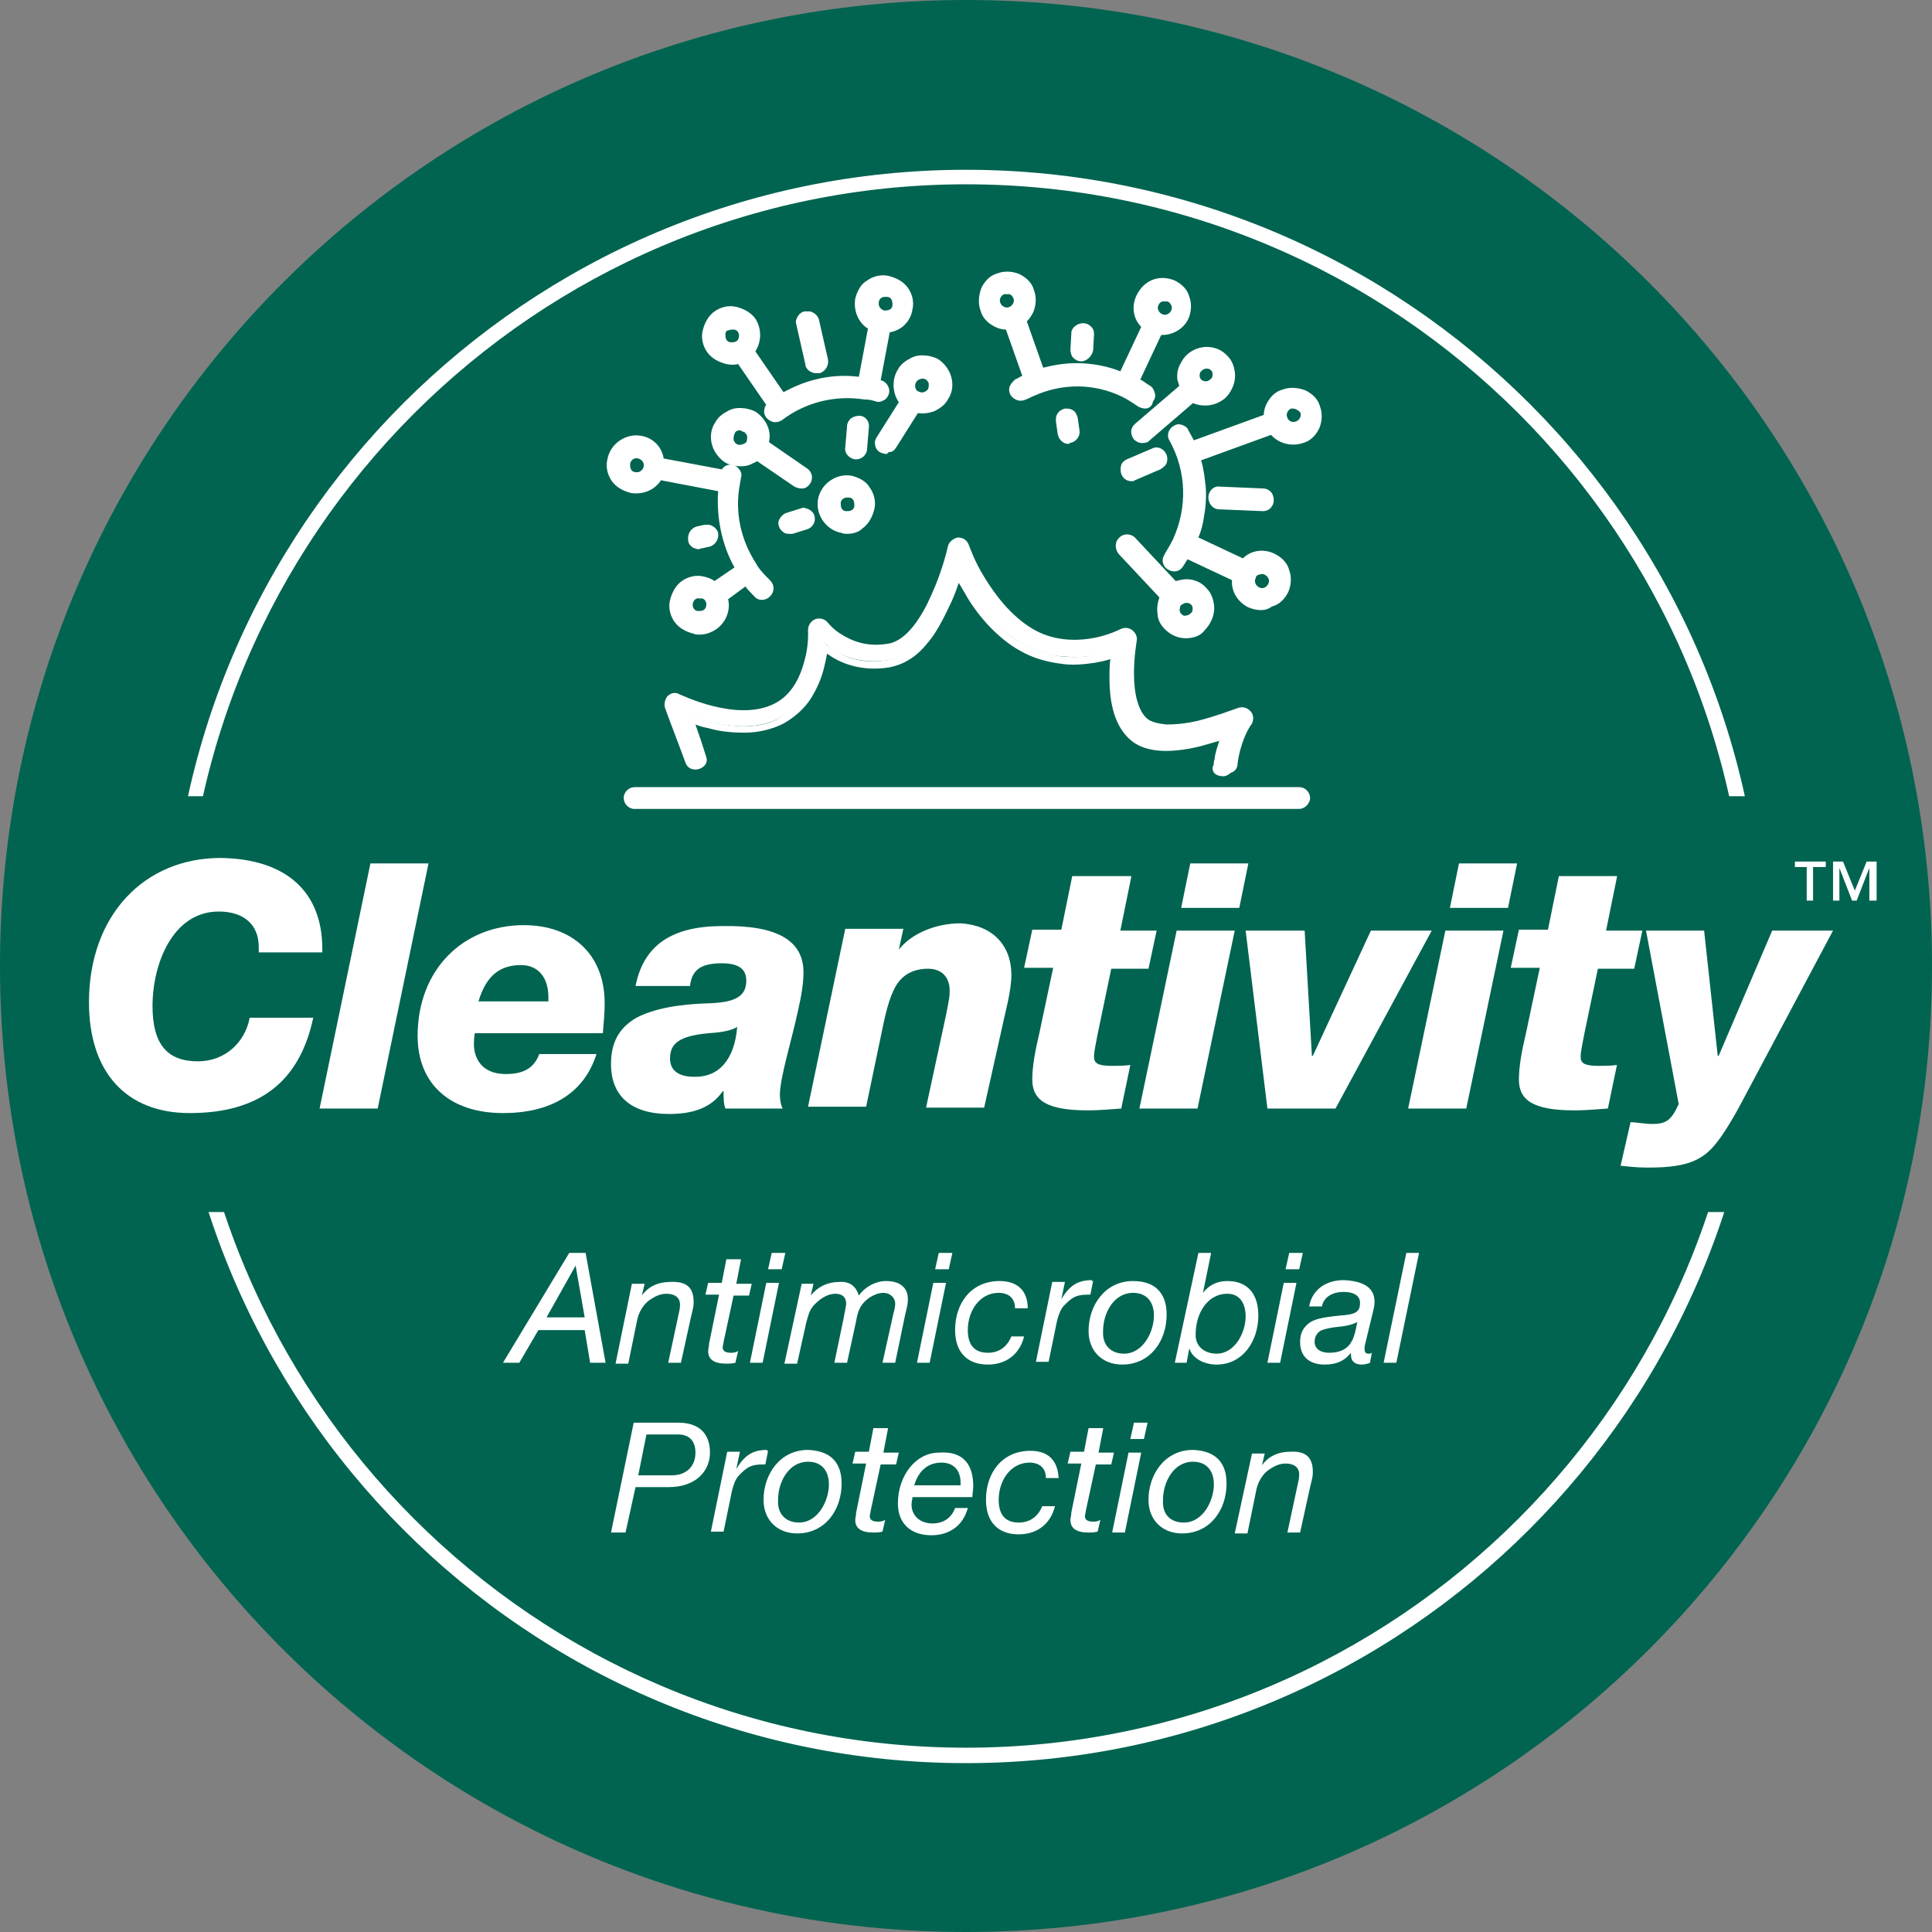 <?xml version="1.0" encoding="utf-8"?>
<!-- Generator: Adobe Illustrator 26.5.0, SVG Export Plug-In . SVG Version: 6.00 Build 0)  -->
<svg version="1.1" id="Layer_1" xmlns="http://www.w3.org/2000/svg" xmlns:xlink="http://www.w3.org/1999/xlink" x="0px" y="0px"
	 viewBox="0 0 212.8 212.8" style="enable-background:new 0 0 212.8 212.8;" xml:space="preserve">
<rect x="0" y="0" width="212.8" height="212.8" fill="#808080" stroke="none"/>
<style type="text/css">
	.st0{fill:#006450;}
	.st1{fill:#FFFFFF;}
</style>
<g>
	<path class="st0" d="M106.4,212.8c58.8,0,106.4-47.6,106.4-106.4C212.8,47.6,165.2,0,106.4,0S0,47.6,0,106.4
		C0,165.2,47.6,212.8,106.4,212.8"/>
	<path class="st1" d="M106.4,194.2c-48.4,0-87.7-39.4-87.7-87.8c0-48.4,39.4-87.7,87.7-87.7c48.4,0,87.8,39.4,87.8,87.7
		C194.2,154.8,154.8,194.2,106.4,194.2z M106.4,20.3C59,20.3,20.3,59,20.3,106.4s38.6,86.1,86.1,86.1s86.1-38.6,86.1-86.1
		S153.9,20.3,106.4,20.3z"/>
</g>
<rect x="7.1" y="87.7" class="st0" width="198.4" height="45.8"/>
<g>
	<path class="st1" d="M109.8,35.6c0.4,0.2,0.9,0.3,1.3,0.3l2.1,5.9c-0.1,0-0.1,0.1-0.2,0.1c-0.3,0.1-0.7,0.3-1,0.5
		c-0.1,0.1-0.3,0.2-0.3,0.3c-0.1,0.2-0.1,0.4,0,0.7c0.2,0.4,0.6,0.5,1,0.3c0.3-0.2,0.6-0.3,0.9-0.4c3.2-1.4,6.9-1.4,10.1,0.1
		c0.7,0.3,1.3,0.7,1.9,1.1c0.3,0.2,0.8,0.2,1-0.2c0.2-0.3,0.2-0.8-0.2-1c-0.5-0.3-1-0.6-1.5-0.9l2.7-5.6c1.2,0.2,2.4-0.4,2.9-1.5
		c0.6-1.3,0.1-3-1.3-3.6c-1.3-0.6-3-0.1-3.6,1.3c-0.5,1.1-0.2,2.4,0.7,3.2l-2.7,5.6c-1.6-0.7-3.3-1-5.1-1c-1.4,0-2.7,0.2-4,0.6
		l-2.1-5.9c0.4-0.3,0.7-0.6,0.9-1c0.3-0.7,0.3-1.4,0.1-2.1c-0.2-0.7-0.7-1.2-1.4-1.5c-0.7-0.3-1.4-0.3-2.1-0.1
		c-0.7,0.2-1.2,0.7-1.5,1.4c-0.3,0.7-0.3,1.4-0.1,2.1C108.6,34.7,109.1,35.3,109.8,35.6 M127,33.4c0.3-0.6,1-0.9,1.7-0.6
		c0.6,0.3,0.9,1,0.6,1.7c-0.3,0.6-1,0.9-1.7,0.6C127,34.8,126.7,34.1,127,33.4 M109.8,32.6c0.1-0.3,0.4-0.5,0.7-0.6
		c0.3-0.1,0.7-0.1,1,0c0.3,0.1,0.5,0.4,0.6,0.7c0.1,0.3,0.1,0.7,0,1c-0.1,0.3-0.4,0.5-0.7,0.6c-0.3,0.1-0.7,0.1-1,0
		c-0.3-0.1-0.5-0.4-0.6-0.7C109.6,33.2,109.7,32.9,109.8,32.6"/>
	<path class="st1" d="M126.1,45c-0.2,0-0.5-0.1-0.7-0.2c-0.6-0.4-1.2-0.8-1.8-1.1c-3.1-1.5-6.6-1.5-9.7-0.1
		c-0.3,0.1-0.6,0.3-0.9,0.4c-0.6,0.3-1.3,0.1-1.7-0.5c-0.2-0.4-0.2-0.8,0-1.1c0.1-0.2,0.3-0.4,0.5-0.6c0.3-0.1,0.5-0.3,0.8-0.4
		l-1.8-5.1c-0.4,0-0.8-0.1-1.2-0.3h0c-0.8-0.4-1.4-1-1.6-1.8c-0.3-0.8-0.2-1.7,0.1-2.5c0.4-0.8,1-1.4,1.8-1.6
		c0.8-0.3,1.7-0.2,2.4,0.1c0.8,0.4,1.4,1,1.6,1.8c0.3,0.8,0.2,1.7-0.1,2.4c-0.2,0.4-0.4,0.7-0.7,1l1.8,5.1c1.2-0.3,2.4-0.5,3.6-0.5
		c0,0,0.1,0,0.1,0c1.6,0,3.3,0.3,4.8,0.9l2.3-4.9c-0.9-0.9-1.1-2.3-0.5-3.5c0.4-0.8,1-1.4,1.8-1.7c0.8-0.3,1.7-0.2,2.4,0.1
		c0.8,0.4,1.4,1,1.6,1.8c0.3,0.8,0.2,1.7-0.1,2.4c-0.5,1.1-1.7,1.8-2.9,1.8c0,0-0.1,0-0.1,0l-2.3,4.9c0.4,0.2,0.7,0.5,1.1,0.7
		c0.3,0.2,0.4,0.5,0.5,0.8c0.1,0.3,0,0.7-0.2,0.9C126.9,44.8,126.5,45,126.1,45z M118.5,41.6c1.9,0,3.7,0.4,5.4,1.2
		c0.7,0.3,1.4,0.7,2,1.2c0.1,0.1,0.3,0,0.3-0.1c0.1-0.1,0.1-0.3-0.1-0.3c-0.4-0.3-0.9-0.6-1.4-0.9l-0.4-0.2l3-6.4l0.4,0.1
		c1,0.2,1.9-0.3,2.4-1.2c0.2-0.5,0.3-1.1,0.1-1.7c-0.2-0.6-0.6-1-1.1-1.3c-0.5-0.3-1.1-0.3-1.7-0.1c-0.6,0.2-1,0.6-1.3,1.1
		c-0.4,0.9-0.2,2,0.6,2.6l0.3,0.2l-3,6.4l-0.4-0.2c-1.6-0.6-3.2-1-4.9-1c-1.3-0.1-2.6,0.2-3.9,0.6l-0.5,0.1l-2.4-6.7l0.3-0.2
		c0.3-0.2,0.5-0.5,0.7-0.9c0.2-0.5,0.3-1.1,0.1-1.7c-0.2-0.6-0.6-1-1.1-1.3c-0.5-0.2-1.1-0.3-1.7-0.1c-0.6,0.2-1,0.6-1.3,1.1
		c-0.3,0.5-0.3,1.1-0.1,1.7c0.2,0.6,0.6,1,1.1,1.3l0,0c0.3,0.2,0.7,0.2,1.1,0.2l0.4,0l2.4,6.7l-0.6,0.3c-0.3,0.1-0.6,0.3-1,0.5
		c0,0-0.1,0.1-0.1,0.1c0,0.1,0,0.2,0,0.2c0.1,0.1,0.2,0.1,0.3,0.1c0.3-0.2,0.6-0.3,0.9-0.5C115.1,42,116.8,41.6,118.5,41.6z
		 M128.2,35.7c-0.3,0-0.5-0.1-0.7-0.2c-0.4-0.2-0.7-0.5-0.9-1c-0.2-0.4-0.1-0.9,0.1-1.3c0.2-0.4,0.6-0.7,1-0.9
		c0.4-0.2,0.9-0.1,1.3,0.1c0.9,0.4,1.2,1.4,0.8,2.3c-0.2,0.4-0.5,0.7-1,0.9C128.6,35.7,128.4,35.7,128.2,35.7z M128.2,33.2
		c-0.1,0-0.2,0-0.2,0c-0.2,0.1-0.3,0.2-0.4,0.4v0c-0.1,0.2-0.1,0.4,0,0.6c0.1,0.2,0.2,0.3,0.4,0.4c0.2,0.1,0.4,0.1,0.6,0
		c0.2-0.1,0.3-0.2,0.4-0.4c0.1-0.2,0.1-0.4,0-0.6c-0.1-0.2-0.2-0.3-0.4-0.4C128.4,33.2,128.3,33.2,128.2,33.2z M110.9,34.9
		c-0.3,0-0.5-0.1-0.7-0.2c-0.4-0.2-0.7-0.5-0.9-1c-0.2-0.5-0.1-0.9,0.1-1.3c0.2-0.4,0.5-0.7,1-0.9c0.4-0.2,0.9-0.1,1.3,0.1
		c0.4,0.2,0.7,0.5,0.9,1c0.2,0.4,0.1,0.9-0.1,1.3c-0.2,0.4-0.5,0.7-1,0.9C111.3,34.8,111.1,34.9,110.9,34.9z M110.9,32.4
		c-0.1,0-0.2,0-0.3,0c-0.2,0.1-0.3,0.2-0.4,0.4c-0.1,0.2-0.1,0.4,0,0.6c0.1,0.2,0.2,0.3,0.4,0.4c0.2,0.1,0.4,0.1,0.6,0
		c0.2-0.1,0.3-0.2,0.4-0.4c0.1-0.2,0.1-0.4,0-0.6c-0.1-0.2-0.2-0.3-0.4-0.4C111.1,32.4,111,32.4,110.9,32.4z"/>
	<path class="st1" d="M119.1,39.3c0.4,0,0.7-0.3,0.8-0.7l0.1-1.7c0-0.4-0.3-0.7-0.7-0.8c-0.3,0-0.6,0.2-0.7,0.4
		c0,0.1-0.1,0.2-0.1,0.3l-0.1,1.7C118.3,38.9,118.7,39.2,119.1,39.3"/>
	<path class="st1" d="M119.1,39.8C119.1,39.8,119.1,39.8,119.1,39.8c-0.4,0-0.7-0.2-0.9-0.4s-0.3-0.6-0.3-0.9l0.1-1.7
		c0-0.2,0-0.3,0.1-0.5c0.2-0.4,0.7-0.7,1.2-0.7c0.3,0,0.6,0.1,0.9,0.4s0.3,0.6,0.3,0.9l-0.1,1.7C120.3,39.2,119.7,39.8,119.1,39.8z
		 M119.1,36.6c-0.1,0-0.2,0.1-0.2,0.1l-0.1,1.8c0,0.1,0.1,0.2,0.2,0.2l0,0c0,0,0,0,0,0c0.1,0,0.2-0.1,0.2-0.2l0.1-1.7
		C119.4,36.8,119.3,36.6,119.1,36.6C119.1,36.6,119.1,36.6,119.1,36.6z"/>
	<path class="st1" d="M134.4,54.2c-0.3,0-0.6,0.2-0.7,0.4c0,0.1-0.1,0.2-0.1,0.3c0,0.4,0.3,0.7,0.7,0.8l4.8,0.2
		c0.4,0,0.7-0.3,0.8-0.7c0-0.4-0.3-0.7-0.7-0.8L134.4,54.2z"/>
	<path class="st1" d="M139.1,56.3C139.1,56.3,139.1,56.3,139.1,56.3l-4.8-0.2c-0.7,0-1.2-0.6-1.2-1.3c0-0.2,0-0.3,0.1-0.5
		c0.2-0.5,0.7-0.8,1.2-0.7l4.7,0.2c0.3,0,0.6,0.1,0.9,0.4c0.2,0.2,0.3,0.6,0.3,0.9c0,0.3-0.1,0.6-0.4,0.9
		C139.7,56.2,139.4,56.3,139.1,56.3z M134.3,54.7c-0.1,0-0.2,0.1-0.2,0.1c0,0.2,0.1,0.3,0.2,0.3l4.8,0.2c0.1,0,0.1,0,0.2-0.1
		c0,0,0.1-0.1,0.1-0.2c0-0.1-0.1-0.2-0.2-0.2L134.3,54.7C134.4,54.7,134.3,54.7,134.3,54.7z"/>
	<path class="st1" d="M131.2,49c-0.2-0.5-0.5-1-0.7-1.5c-0.2-0.4-0.6-0.5-1-0.3c-0.1,0.1-0.2,0.2-0.3,0.3c-0.1,0.2-0.1,0.5,0,0.7
		c2,3.5,2.2,7.7,0.4,11.3c-0.3,0.6-0.6,1.1-0.9,1.6c0,0,0,0.1-0.1,0.1c-0.2,0.3-0.1,0.7,0.3,0.9c0.3,0.2,0.8,0.1,1-0.2
		c0.3-0.4,0.5-0.8,0.7-1.2l5.6,2.7c-0.2,1.2,0.4,2.4,1.5,2.9c1.4,0.6,3,0.1,3.6-1.3c0.6-1.3,0.1-3-1.3-3.6c-1.1-0.5-2.4-0.2-3.2,0.7
		l-5.6-2.7c0.3-0.8,0.6-1.7,0.8-2.6c0.2-1.1,0.3-2.2,0.2-3.3c-0.1-1.1-0.2-2.2-0.6-3.3l8.5-3.1c0.7,1,2,1.4,3.1,1
		c0.7-0.2,1.2-0.7,1.5-1.4c0.3-0.7,0.3-1.4,0.1-2.1c-0.5-1.4-2.1-2.1-3.5-1.6c-0.7,0.2-1.2,0.7-1.5,1.4c-0.2,0.4-0.3,0.9-0.3,1.3
		L131.2,49z M137.8,63.4c0.3-0.6,1-0.9,1.7-0.6c0.6,0.3,0.9,1,0.6,1.7c-0.3,0.6-1,0.9-1.7,0.6C137.8,64.8,137.5,64.1,137.8,63.4
		 M141.3,45.3c0.1-0.3,0.4-0.5,0.7-0.6c0.6-0.2,1.4,0.1,1.6,0.8c0.1,0.3,0.1,0.7,0,1c-0.1,0.3-0.4,0.5-0.7,0.6
		c-0.6,0.2-1.4-0.1-1.6-0.8C141.1,45.9,141.1,45.6,141.3,45.3"/>
	<path class="st1" d="M138.9,67.2c-0.5,0-0.9-0.1-1.4-0.3c-1.2-0.6-1.9-1.8-1.8-3l-4.9-2.3c-0.2,0.3-0.3,0.5-0.5,0.8
		c-0.4,0.6-1.1,0.7-1.7,0.3c-0.5-0.3-0.7-1-0.4-1.5l0.1-0.2c0.3-0.5,0.6-1,0.9-1.6c1.6-3.5,1.5-7.5-0.4-10.9c-0.2-0.3-0.2-0.8,0-1.1
		c0.1-0.2,0.3-0.4,0.5-0.5c0.3-0.2,0.6-0.2,0.9-0.1c0.3,0.1,0.6,0.3,0.7,0.6c0.2,0.4,0.4,0.7,0.6,1.1l7.7-2.8c0-0.4,0.1-0.8,0.3-1.2
		c0.4-0.8,1-1.4,1.8-1.6c0.8-0.3,1.7-0.2,2.5,0.1c0.8,0.4,1.4,1,1.6,1.8c0.3,0.8,0.2,1.7-0.1,2.4c-0.4,0.8-1,1.4-1.8,1.6
		c-1.2,0.4-2.6,0.1-3.5-0.9l-7.7,2.8c0.3,1,0.4,2,0.5,2.9c0.1,1.1,0,2.3-0.2,3.4c-0.1,0.7-0.3,1.5-0.6,2.2l4.9,2.3
		c0.9-0.9,2.3-1.1,3.5-0.5c0.8,0.4,1.4,1,1.6,1.8c0.3,0.8,0.2,1.7-0.1,2.4c-0.4,0.8-1,1.4-1.8,1.6C139.7,67.1,139.3,67.2,138.9,67.2
		z M130.4,60.2l6.4,3l-0.1,0.4c-0.2,1,0.3,1.9,1.2,2.4c0.5,0.3,1.1,0.3,1.7,0.1c0.6-0.2,1-0.6,1.2-1.1c0.3-0.5,0.3-1.1,0.1-1.7
		c-0.2-0.6-0.6-1-1.1-1.3c-0.9-0.4-2-0.2-2.6,0.6l-0.2,0.3l-6.4-3l0.2-0.4c0.3-0.8,0.6-1.6,0.7-2.5c0.2-1,0.3-2.1,0.2-3.2
		c0-1.1-0.2-2.1-0.5-3.2l-0.1-0.5l9.3-3.3l0.2,0.3c0.6,0.8,1.6,1.1,2.5,0.8c0.6-0.2,1-0.6,1.3-1.1c0.2-0.5,0.3-1.1,0.1-1.7
		c-0.2-0.6-0.6-1-1.1-1.3c-0.5-0.2-1.1-0.3-1.7-0.1c-0.6,0.2-1,0.6-1.2,1.1c-0.2,0.4-0.2,0.7-0.2,1.1l0,0.4l-9.3,3.3l-0.2-0.4
		c-0.2-0.5-0.5-1-0.7-1.4c0-0.1-0.1-0.1-0.1-0.1c-0.1,0-0.1,0-0.2,0c0,0-0.1,0.1-0.1,0.1c0,0.1,0,0.1,0,0.2c2.1,3.6,2.2,8,0.5,11.8
		c-0.3,0.6-0.6,1.2-1,1.7c-0.1,0.1,0,0.3,0.1,0.3c0.1,0.1,0.3,0,0.3-0.1c0.2-0.4,0.5-0.7,0.7-1.1L130.4,60.2z M138.9,65.7
		c-0.2,0-0.5-0.1-0.7-0.2c-0.4-0.2-0.7-0.5-0.9-1c-0.2-0.4-0.1-0.9,0.1-1.3v0c0.2-0.4,0.6-0.7,1-0.9c0.4-0.2,0.9-0.1,1.3,0.1
		c0.9,0.4,1.2,1.4,0.8,2.3C140.2,65.3,139.6,65.7,138.9,65.7z M138.3,63.7c-0.1,0.2-0.1,0.4,0,0.6c0.1,0.2,0.2,0.3,0.4,0.4
		c0.4,0.2,0.8,0,1-0.4c0.1-0.2,0.1-0.4,0-0.6c-0.1-0.2-0.2-0.3-0.4-0.4c-0.2-0.1-0.4-0.1-0.6,0C138.5,63.3,138.3,63.5,138.3,63.7
		L138.3,63.7z M142.4,47.5c-0.7,0-1.4-0.4-1.6-1.1c-0.2-0.5-0.1-0.9,0.1-1.3c0.2-0.4,0.5-0.7,1-0.9c0.9-0.3,1.9,0.2,2.2,1
		c0.2,0.4,0.1,0.9-0.1,1.3c-0.2,0.4-0.5,0.7-1,0.9C142.8,47.5,142.6,47.5,142.4,47.5z M142.4,45c-0.1,0-0.2,0-0.2,0
		c-0.2,0.1-0.3,0.2-0.4,0.4c-0.1,0.2-0.1,0.4,0,0.6c0.1,0.4,0.6,0.6,1,0.4c0.2-0.1,0.3-0.2,0.4-0.4c0.1-0.2,0.1-0.4,0-0.6
		C143,45.2,142.7,45,142.4,45z"/>
	<path class="st1" d="M130.3,41.7c0,0.3,0.1,0.6,0.3,0.8l-5.2,4.5c-0.1,0.1-0.1,0.2-0.2,0.2c-0.1,0.3-0.1,0.6,0.1,0.8
		c0.3,0.3,0.7,0.3,1,0.1l5.3-4.5c1,0.6,2.4,0.5,3.3-0.3c0.2-0.2,0.4-0.5,0.6-0.8c0.2-0.5,0.3-1,0.2-1.6c-0.1-0.5-0.3-1.1-0.7-1.5
		c-1-1.1-2.7-1.1-3.8-0.1c-0.2,0.2-0.4,0.5-0.6,0.8C130.3,40.7,130.2,41.2,130.3,41.7 M131.8,40.8c0.1-0.1,0.2-0.3,0.3-0.4
		c0.5-0.5,1.3-0.5,1.8,0c0.3,0.4,0.4,0.9,0.2,1.4c-0.1,0.1-0.2,0.3-0.3,0.4c-0.5,0.5-1.3,0.5-1.8,0
		C131.7,41.8,131.6,41.3,131.8,40.8"/>
	<path class="st1" d="M125.8,48.8C125.7,48.8,125.7,48.8,125.8,48.8c-0.4,0-0.7-0.2-0.9-0.4c-0.3-0.4-0.4-0.9-0.2-1.3
		c0.1-0.2,0.2-0.3,0.3-0.4l4.9-4.2c-0.1-0.2-0.1-0.4-0.2-0.6c-0.1-0.6,0-1.3,0.3-1.8c0.2-0.4,0.4-0.7,0.7-1c1.3-1.2,3.3-1.2,4.5,0.1
		c0.5,0.5,0.7,1.1,0.8,1.7c0.1,0.6,0,1.3-0.3,1.9c-0.2,0.4-0.4,0.7-0.7,1c-1,0.9-2.4,1.1-3.6,0.6l-5,4.3
		C126.4,48.7,126.1,48.8,125.8,48.8z M132.9,39.1c-0.5,0-1.1,0.2-1.5,0.6c-0.2,0.2-0.4,0.4-0.5,0.7c-0.2,0.4-0.3,0.8-0.2,1.3v0
		c0,0.2,0.1,0.5,0.2,0.7l0.2,0.3l-5.5,4.7c-0.1,0.2-0.1,0.3,0,0.3c0.1,0.1,0.2,0.1,0.3,0l5.5-4.8l0.3,0.2c0.9,0.5,2,0.4,2.7-0.3
		c0.2-0.2,0.4-0.4,0.5-0.7c0.2-0.4,0.3-0.8,0.2-1.3c-0.1-0.5-0.3-0.9-0.6-1.2C134.1,39.4,133.5,39.1,132.9,39.1z M132.9,43.1
		C132.9,43.1,132.9,43.1,132.9,43.1c-0.5,0-0.9-0.2-1.3-0.5c-0.5-0.5-0.6-1.3-0.3-1.9c0.1-0.2,0.2-0.4,0.4-0.5
		c0.3-0.3,0.8-0.5,1.2-0.5c0.5,0,0.9,0.2,1.2,0.5c0.5,0.5,0.6,1.3,0.3,1.9c-0.1,0.2-0.2,0.4-0.4,0.5
		C133.8,42.9,133.4,43.1,132.9,43.1z M132.9,40.6c-0.2,0-0.4,0.1-0.5,0.2c-0.1,0.1-0.1,0.1-0.2,0.2l0,0c-0.1,0.3-0.1,0.6,0.1,0.8
		c0.1,0.1,0.3,0.2,0.5,0.2c0,0,0,0,0,0c0.2,0,0.4-0.1,0.5-0.2c0.1-0.1,0.1-0.1,0.2-0.2c0.1-0.3,0.1-0.6-0.1-0.8
		C133.3,40.7,133.2,40.6,132.9,40.6C132.9,40.6,132.9,40.6,132.9,40.6z"/>
	<path class="st1" d="M128,67.5c0.1,0.6,0.3,1.1,0.7,1.5c1,1.1,2.7,1.1,3.8,0.1c0.2-0.2,0.4-0.5,0.6-0.8c0.2-0.5,0.3-1,0.2-1.6
		c-0.1-0.5-0.3-1-0.7-1.5c-0.5-0.5-1.2-0.8-1.9-0.8c-0.5,0-0.9,0.1-1.3,0.3l-4.8-5c-0.3-0.3-0.7-0.3-1,0c-0.1,0.1-0.1,0.1-0.2,0.2
		c-0.1,0.3-0.1,0.6,0.1,0.8l4.8,5c0,0.1-0.1,0.1-0.1,0.2C128,66.4,127.9,66.9,128,67.5 M129.5,66.5c0.1-0.1,0.2-0.3,0.3-0.4
		c0.2-0.2,0.6-0.3,0.9-0.3c0.3,0,0.6,0.1,0.9,0.4c0.4,0.4,0.4,0.9,0.2,1.4c-0.1,0.1-0.2,0.3-0.3,0.4c-0.5,0.5-1.3,0.5-1.8,0
		C129.4,67.6,129.3,67,129.5,66.5"/>
	<path class="st1" d="M130.6,70.3C130.6,70.3,130.6,70.3,130.6,70.3c-0.9,0-1.7-0.4-2.3-1c-0.5-0.5-0.8-1.1-0.8-1.7
		c-0.1-0.6,0-1.2,0.2-1.8l-4.5-4.8c-0.3-0.4-0.4-0.9-0.2-1.4c0.1-0.2,0.2-0.3,0.3-0.4c0.5-0.5,1.3-0.4,1.7,0l4.5,4.8
		c0.4-0.1,0.8-0.2,1.2-0.2c0.9,0,1.7,0.4,2.2,1c0.5,0.5,0.7,1.1,0.8,1.7c0.1,0.6,0,1.3-0.3,1.9c-0.2,0.4-0.4,0.7-0.7,1
		C132.3,70,131.5,70.3,130.6,70.3z M124.1,59.9c-0.1,0-0.1,0-0.2,0.1c-0.1,0.1-0.1,0.3,0,0.3l5,5.3l-0.2,0.3c0,0.1-0.1,0.1-0.1,0.2
		c-0.2,0.4-0.3,0.8-0.2,1.3v0c0.1,0.4,0.3,0.9,0.6,1.2c0.4,0.4,1,0.7,1.5,0.7c0.6,0,1.1-0.2,1.6-0.6c0.2-0.2,0.4-0.4,0.5-0.7
		c0.2-0.4,0.2-0.8,0.2-1.3c-0.1-0.5-0.3-0.9-0.6-1.2c-0.4-0.4-1-0.7-1.5-0.7c-0.5,0-0.8,0.1-1.1,0.3l-0.3,0.2l-5-5.3
		C124.2,59.9,124.1,59.9,124.1,59.9z M130.6,68.8C130.6,68.8,130.6,68.8,130.6,68.8c-0.5,0-0.9-0.2-1.3-0.5
		c-0.5-0.5-0.6-1.3-0.3-1.9l0,0c0.1-0.2,0.2-0.4,0.4-0.5c0.3-0.3,0.8-0.5,1.2-0.5c0.5,0,0.9,0.2,1.2,0.5c0.5,0.5,0.6,1.3,0.3,1.9
		c-0.1,0.2-0.2,0.4-0.4,0.5C131.5,68.6,131.1,68.8,130.6,68.8z M130,66.8c-0.1,0.3-0.1,0.6,0.1,0.8c0.1,0.1,0.3,0.3,0.5,0.2
		c0.2,0,0.4-0.1,0.5-0.2c0.1-0.1,0.1-0.1,0.2-0.2c0.1-0.3,0.1-0.6-0.1-0.8c-0.1-0.1-0.3-0.2-0.5-0.2c-0.2,0-0.4,0.1-0.5,0.2
		C130.1,66.6,130,66.7,130,66.8L130,66.8z"/>
	<path class="st1" d="M117.4,45.5c-0.3,0-0.5,0.2-0.6,0.4c-0.1,0.1-0.1,0.3-0.1,0.4l0.2,1.4c0.1,0.4,0.4,0.7,0.8,0.6
		c0.4-0.1,0.7-0.4,0.6-0.8l-0.2-1.4C118.1,45.8,117.8,45.5,117.4,45.5"/>
	<path class="st1" d="M117.7,48.9c-0.6,0-1.1-0.5-1.2-1.1l-0.2-1.4c0-0.2,0-0.5,0.1-0.7c0.2-0.4,0.5-0.6,0.9-0.7
		c0.3,0,0.6,0,0.9,0.2c0.3,0.2,0.4,0.5,0.5,0.8l0.2,1.4c0.1,0.7-0.4,1.3-1.1,1.4C117.8,48.9,117.7,48.9,117.7,48.9z M117.5,46
		C117.5,46,117.4,46,117.5,46L117.5,46c-0.1,0-0.2,0.1-0.2,0.1c0,0,0,0.1,0,0.1l0.2,1.4c0,0.1,0.1,0.2,0.3,0.2
		c0.1,0,0.2-0.1,0.2-0.3l-0.2-1.4C117.7,46.1,117.6,46,117.5,46z"/>
	<path class="st1" d="M124.9,52.5l2.8-1.2c0.4-0.2,0.5-0.6,0.4-1c-0.2-0.4-0.6-0.5-1-0.4l-2.8,1.2c-0.2,0.1-0.3,0.2-0.4,0.4
		c-0.1,0.2-0.1,0.4,0,0.6C124.1,52.4,124.5,52.6,124.9,52.5"/>
	<path class="st1" d="M124.6,53c-0.5,0-0.9-0.3-1.1-0.8c-0.1-0.3-0.1-0.7,0-1c0.1-0.3,0.4-0.5,0.6-0.6l2.8-1.2
		c0.6-0.3,1.3,0,1.6,0.7c0.1,0.3,0.1,0.6,0,0.9s-0.4,0.5-0.7,0.7l-2.8,1.2C124.9,53,124.8,53,124.6,53z M127.4,50.4
		C127.4,50.4,127.4,50.4,127.4,50.4l-2.9,1.2c-0.1,0-0.1,0.1-0.1,0.1c0,0,0,0.1,0,0.2c0.1,0.1,0.2,0.2,0.3,0.1l2.8-1.2
		c0.1,0,0.1-0.1,0.1-0.1c0,0,0-0.1,0-0.2C127.6,50.4,127.5,50.4,127.4,50.4z"/>
	<path class="st1" d="M77.1,59.9l0.9-0.2c0.4-0.1,0.6-0.5,0.6-0.9c-0.1-0.3-0.3-0.5-0.6-0.6c-0.1,0-0.2,0-0.3,0l-0.9,0.2
		c-0.4,0.1-0.6,0.5-0.6,0.9C76.3,59.8,76.7,60,77.1,59.9"/>
	<path class="st1" d="M77,60.5c-0.2,0-0.5-0.1-0.7-0.2c-0.3-0.2-0.5-0.5-0.5-0.8c-0.1-0.7,0.3-1.3,0.9-1.5l0.9-0.2
		c0.2,0,0.3,0,0.5,0c0.5,0.1,0.9,0.5,1,0.9c0.1,0.7-0.3,1.3-0.9,1.5l-0.9,0.2C77.1,60.4,77,60.5,77,60.5z M77.9,58.8l-1,0.2
		c-0.1,0-0.2,0.2-0.2,0.3c0,0.1,0.1,0.1,0.1,0.1c0,0,0.1,0.1,0.2,0h0l0.9-0.2c0.1,0,0.2-0.2,0.2-0.3C78.1,58.9,78,58.8,77.9,58.8z"
		/>
	<path class="st1" d="M89.1,40.1c0.1,0.4,0.5,0.6,0.9,0.6c0.4-0.1,0.6-0.5,0.6-0.9l-1-4.4c-0.1-0.3-0.3-0.5-0.6-0.6
		c-0.1,0-0.2,0-0.3,0c-0.4,0.1-0.6,0.5-0.6,0.9L89.1,40.1z"/>
	<path class="st1" d="M89.8,41.1c-0.2,0-0.4-0.1-0.6-0.2c-0.3-0.2-0.5-0.5-0.5-0.8l-1-4.4c-0.1-0.3,0-0.6,0.2-0.9
		c0.2-0.3,0.5-0.5,0.8-0.5c0.2,0,0.3,0,0.5,0c0.5,0.1,0.9,0.5,1,0.9l1,4.4c0.1,0.7-0.3,1.3-0.9,1.5C90,41.1,89.9,41.1,89.8,41.1z
		 M88.9,35.3c-0.2,0-0.2,0.1-0.2,0.1c0,0,0,0.1,0,0.2l1,4.4c0,0.1,0.1,0.1,0.1,0.1c0,0,0.1,0,0.2,0c0.1,0,0.2-0.2,0.2-0.3l-1-4.4
		C89.1,35.3,89,35.3,88.9,35.3z"/>
	<path class="st1" d="M80.1,39.6c0.5,0.1,0.9,0.1,1.4-0.1l3.5,5.1c0,0,0,0-0.1,0.1c-0.3,0.2-0.4,0.7-0.1,1c0.2,0.3,0.7,0.4,1,0.1
		c2.8-2.1,6.3-3,9.8-2.4c0,0,0,0,0,0c0.4,0.1,0.8,0.2,1.1,0.3c0.4,0.1,0.8-0.1,0.9-0.5c0.1-0.4-0.1-0.8-0.5-0.9
		c-0.2-0.1-0.4-0.1-0.5-0.1l1.2-6.1c1.2-0.1,2.2-1,2.4-2.2c0.3-1.5-0.7-2.9-2.2-3.2c-1.5-0.3-2.9,0.7-3.2,2.2
		c-0.2,1.2,0.4,2.4,1.5,2.9L95.2,42c-1.7-0.2-3.4-0.1-5.1,0.3c-1.4,0.3-2.6,0.9-3.8,1.6l-3.5-5.2c0.8-0.9,0.9-2.2,0.2-3.3
		c-0.4-0.6-1-1-1.7-1.1c-0.7-0.1-1.4,0-2,0.4c-0.6,0.4-1,1-1.1,1.7c-0.1,0.7,0,1.4,0.4,2C78.8,39.1,79.4,39.5,80.1,39.6 M96.3,33.2
		c0.1-0.7,0.8-1.1,1.5-1c0.7,0.1,1.1,0.8,1,1.5c-0.1,0.7-0.8,1.1-1.5,1C96.6,34.5,96.2,33.9,96.3,33.2 M79.4,36.7
		c0.1-0.3,0.2-0.6,0.5-0.8c0.3-0.2,0.6-0.3,0.9-0.2c0.3,0.1,0.6,0.2,0.8,0.5c0.4,0.6,0.2,1.3-0.3,1.7c-0.3,0.2-0.6,0.3-0.9,0.2
		s-0.6-0.2-0.8-0.5C79.4,37.4,79.3,37,79.4,36.7"/>
	<path class="st1" d="M85.4,46.5c-0.4,0-0.7-0.2-1-0.5c-0.2-0.3-0.3-0.6-0.2-0.9c0-0.2,0.1-0.4,0.2-0.5l-3.1-4.5
		c-0.4,0.1-0.8,0.1-1.3,0c-0.8-0.2-1.6-0.6-2.1-1.3c-0.5-0.7-0.7-1.6-0.5-2.4c0.2-0.8,0.6-1.6,1.3-2.1c0.7-0.5,1.6-0.7,2.4-0.5
		c0.8,0.2,1.6,0.6,2.1,1.3c0.7,1.1,0.7,2.5,0,3.6l3.1,4.5c1.1-0.6,2.3-1.1,3.5-1.4c1.6-0.4,3.2-0.5,4.8-0.3l1-5.3
		c-1.1-0.7-1.6-2-1.4-3.3c0.2-0.8,0.6-1.6,1.3-2c0.7-0.5,1.6-0.7,2.4-0.5c0.8,0.2,1.6,0.6,2.1,1.3c0.5,0.7,0.7,1.6,0.5,2.4
		c-0.2,1.3-1.2,2.3-2.5,2.5l-1,5.3c0,0,0.1,0,0.1,0c0.6,0.2,1,0.9,0.8,1.5c-0.1,0.3-0.3,0.6-0.6,0.7c-0.3,0.2-0.6,0.2-0.9,0.1
		c-0.3-0.1-0.7-0.2-1.1-0.2L95.2,44c-3.2-0.5-6.5,0.3-9.1,2.3C85.9,46.4,85.7,46.5,85.4,46.5z M81.7,38.9l4,5.8L85.3,45
		c-0.2,0.1-0.2,0.2-0.2,0.2c0,0,0,0.1,0,0.2c0.1,0.1,0.2,0.1,0.3,0c2.9-2.2,6.6-3.1,10.2-2.4l0.4,0.1c0.3,0.1,0.5,0.1,0.8,0.2
		c0.1,0,0.1,0,0.2,0c0,0,0.1-0.1,0.1-0.1c0-0.1,0-0.3-0.2-0.3c-0.2,0-0.3-0.1-0.5-0.1L96,42.6l1.3-7l0.4,0c1-0.1,1.8-0.8,2-1.8
		c0.1-0.6,0-1.2-0.3-1.7c-0.3-0.5-0.8-0.8-1.4-0.9c-0.6-0.1-1.2,0-1.7,0.3c-0.5,0.3-0.8,0.8-0.9,1.4c-0.2,1,0.3,2,1.2,2.4l0.3,0.2
		l-1.3,7l-0.5-0.1c-1.7-0.2-3.3-0.1-4.9,0.3c-1.3,0.3-2.5,0.8-3.7,1.5l-0.4,0.2l-4-5.9l0.2-0.3c0.6-0.8,0.7-1.9,0.1-2.7
		c-0.3-0.5-0.8-0.8-1.4-0.9c-0.6-0.1-1.2,0-1.7,0.3c-0.5,0.3-0.8,0.8-0.9,1.4c-0.1,0.6,0,1.2,0.3,1.7c0.3,0.5,0.8,0.8,1.4,0.9l0,0
		c0.4,0.1,0.7,0,1.1-0.1L81.7,38.9z M80.6,38.7c-0.1,0-0.2,0-0.3,0c-0.5-0.1-0.8-0.3-1.1-0.7c-0.3-0.4-0.4-0.9-0.3-1.3l0,0
		c0.1-0.5,0.3-0.9,0.7-1.1c0.4-0.3,0.9-0.4,1.3-0.3c0.5,0.1,0.9,0.3,1.1,0.7c0.5,0.8,0.3,1.9-0.5,2.4C81.3,38.6,81,38.7,80.6,38.7z
		 M79.9,36.8L79.9,36.8c0,0.2,0,0.4,0.1,0.6c0.1,0.2,0.3,0.3,0.5,0.3c0.2,0,0.4,0,0.6-0.1c0.3-0.2,0.4-0.7,0.2-1
		c-0.1-0.2-0.3-0.3-0.5-0.3c-0.2,0-0.4,0-0.6,0.1C80,36.4,79.9,36.6,79.9,36.8z M97.5,35.2c-0.1,0-0.2,0-0.3,0
		c-0.9-0.2-1.6-1.1-1.4-2l0,0c0.1-0.5,0.3-0.9,0.7-1.1c0.4-0.3,0.9-0.4,1.3-0.3c0.5,0.1,0.9,0.3,1.1,0.7c0.3,0.4,0.4,0.8,0.3,1.3
		c-0.1,0.5-0.3,0.9-0.7,1.1C98.2,35.1,97.9,35.2,97.5,35.2z M97.5,32.7c-0.1,0-0.3,0-0.4,0.1c-0.2,0.1-0.3,0.3-0.3,0.5v0
		c-0.1,0.4,0.2,0.8,0.6,0.9c0.2,0,0.4,0,0.6-0.1c0.2-0.1,0.3-0.3,0.3-0.5s0-0.4-0.1-0.6c-0.1-0.2-0.3-0.3-0.5-0.3
		C97.6,32.7,97.6,32.7,97.5,32.7z"/>
	<path class="st1" d="M67.9,52.7c0.4,0.6,1,1,1.7,1.1c1.2,0.2,2.4-0.4,2.9-1.5l7.1,1.3c-0.4,3.1,0.3,6.3,1.9,8.9l-2.8,1.9
		c-0.3-0.3-0.8-0.5-1.2-0.6c-0.7-0.1-1.4,0-2,0.4c-1.2,0.8-1.6,2.5-0.7,3.8c0.4,0.6,1,1,1.7,1.1c0.7,0.1,1.4,0,2-0.4
		c1-0.7,1.4-2,1-3.1l2.8-1.9c0.4,0.5,0.8,1,1.3,1.4c0.3,0.3,0.8,0.3,1,0c0.3-0.3,0.3-0.8,0-1c-0.6-0.6-1.1-1.2-1.5-1.8c0,0,0,0,0,0
		c0,0,0,0,0,0c-1.8-2.7-2.5-5.9-1.9-9.2v0c0-0.2,0.1-0.4,0.1-0.6c0.1-0.4-0.1-0.8-0.5-0.9c0,0,0,0,0,0c-0.4-0.1-0.8,0.2-0.8,0.5
		L72.9,51c-0.1-1.2-1-2.2-2.2-2.4c-1.5-0.3-2.9,0.7-3.2,2.2C67.4,51.4,67.5,52.1,67.9,52.7 M77.7,67.7c-0.3,0.2-0.6,0.3-0.9,0.2
		c-0.3-0.1-0.6-0.2-0.8-0.5c-0.4-0.6-0.2-1.3,0.3-1.7c0.3-0.2,0.6-0.3,0.9-0.2c0.3,0.1,0.6,0.2,0.8,0.5
		C78.4,66.6,78.3,67.3,77.7,67.7 M69,51c0.1-0.7,0.8-1.1,1.5-1c0.7,0.1,1.1,0.8,1,1.5c-0.1,0.7-0.8,1.1-1.5,1
		c-0.3-0.1-0.6-0.2-0.8-0.5C69,51.6,68.9,51.3,69,51"/>
	<path class="st1" d="M77,69.9c-0.2,0-0.4,0-0.6-0.1c-0.8-0.2-1.6-0.6-2.1-1.3c-0.5-0.7-0.7-1.6-0.5-2.4c0.2-0.8,0.6-1.6,1.3-2.1
		c0.7-0.5,1.6-0.7,2.4-0.5c0.4,0.1,0.8,0.2,1.2,0.5l2.2-1.5c-1.4-2.5-2-5.5-1.8-8.4l-6.3-1.2c-0.7,1.1-2,1.6-3.3,1.4
		c-0.8-0.2-1.6-0.6-2.1-1.3l0,0c-0.5-0.7-0.7-1.6-0.5-2.4c0.3-1.7,2-2.9,3.7-2.6c1.3,0.2,2.3,1.2,2.5,2.5l6.4,1.2
		c0.3-0.4,0.7-0.6,1.2-0.5c0.4,0.1,0.6,0.3,0.8,0.6c0.2,0.3,0.2,0.6,0.1,0.9c0,0.2-0.1,0.4-0.1,0.6c-0.6,3.1,0.1,6.2,1.8,8.8
		l0.1,0.2c0.4,0.6,0.9,1.1,1.4,1.6c0.2,0.2,0.4,0.5,0.4,0.9c0,0.3-0.1,0.6-0.4,0.9c-0.5,0.5-1.3,0.5-1.7,0c-0.4-0.4-0.7-0.7-1-1.1
		L80.2,66c0.3,1.3-0.3,2.6-1.3,3.3C78.3,69.7,77.7,69.9,77,69.9z M77,64.5c-0.4,0-0.9,0.1-1.2,0.4c-0.5,0.3-0.8,0.8-0.9,1.4
		c-0.1,0.6,0,1.2,0.3,1.7c0.3,0.5,0.8,0.8,1.4,0.9c0.6,0.1,1.2,0,1.7-0.3c0.8-0.6,1.2-1.6,0.8-2.5L79,65.6l3.5-2.4l0.3,0.4
		c0.4,0.5,0.8,0.9,1.2,1.4c0.1,0.1,0.2,0.1,0.3,0c0.1-0.1,0.1-0.1,0.1-0.2c0-0.1,0-0.1-0.1-0.2c-0.6-0.6-1.1-1.2-1.5-1.8l-0.1-0.2
		c-1.9-2.8-2.5-6.1-1.9-9.4c0-0.2,0.1-0.4,0.1-0.7c0-0.1-0.1-0.3-0.2-0.3c-0.1,0-0.3,0-0.3,0.2l-0.1,0.5l-8-1.5l0-0.4
		c-0.1-1-0.8-1.8-1.8-2c-1.2-0.2-2.4,0.6-2.6,1.8c-0.1,0.6,0,1.2,0.3,1.7c0.3,0.5,0.8,0.8,1.4,0.9c1,0.2,2-0.3,2.4-1.2l0.2-0.3
		l8,1.5l-0.1,0.5c-0.4,3,0.2,6,1.8,8.6l0.2,0.4l-3.5,2.4L78.4,65c-0.3-0.2-0.6-0.4-1-0.5C77.3,64.5,77.2,64.5,77,64.5z M77,68.4
		c-0.1,0-0.2,0-0.3,0c-0.5-0.1-0.8-0.3-1.1-0.7c-0.5-0.8-0.3-1.9,0.5-2.4c0.4-0.3,0.8-0.4,1.3-0.3c0.5,0.1,0.9,0.3,1.1,0.7
		c0.5,0.8,0.3,1.9-0.5,2.4l0,0C77.7,68.3,77.4,68.4,77,68.4z M77,65.9c-0.1,0-0.3,0-0.4,0.1c-0.3,0.2-0.4,0.7-0.2,1
		c0.1,0.2,0.3,0.3,0.5,0.3c0.2,0,0.4,0,0.6-0.1c0.3-0.2,0.4-0.7,0.2-1c-0.1-0.2-0.3-0.3-0.5-0.3C77.1,66,77.1,65.9,77,65.9z
		 M70.2,52.9c-0.1,0-0.2,0-0.3,0c-0.5-0.1-0.9-0.3-1.1-0.7c-0.3-0.4-0.4-0.9-0.3-1.3v0c0.2-0.9,1.1-1.6,2-1.4c0.9,0.2,1.6,1.1,1.4,2
		C71.7,52.3,71,52.9,70.2,52.9z M69.4,51.1c0,0.2,0,0.4,0.1,0.6c0.1,0.2,0.3,0.3,0.5,0.3c0.4,0.1,0.8-0.2,0.9-0.6
		c0.1-0.4-0.2-0.8-0.6-0.9C69.9,50.4,69.5,50.6,69.4,51.1L69.4,51.1z"/>
	<path class="st1" d="M84.2,47.5c-0.2-0.7-0.6-1.3-1.2-1.7c-0.3-0.2-0.6-0.3-0.9-0.4c-0.5-0.1-1.1,0-1.6,0.2
		c-0.5,0.2-0.9,0.6-1.2,1.1c-0.4,0.6-0.5,1.3-0.3,2c0.2,0.7,0.6,1.3,1.2,1.7c0.3,0.2,0.6,0.3,0.9,0.4c0.5,0.1,1.1,0,1.6-0.2
		c0.3-0.1,0.5-0.3,0.7-0.5l4.4,3.1c0.3,0.2,0.8,0.1,1-0.2c0.2-0.3,0.1-0.8-0.2-1l-4.5-3.1C84.3,48.4,84.3,48,84.2,47.5 M82.6,48.8
		c-0.3,0.4-0.8,0.7-1.3,0.6c-0.2,0-0.3-0.1-0.4-0.2c-0.3-0.2-0.5-0.4-0.6-0.8c-0.1-0.3,0-0.7,0.2-0.9c0.3-0.4,0.8-0.7,1.3-0.6
		c0.1,0,0.3,0.1,0.4,0.2c0.3,0.2,0.5,0.4,0.6,0.8C82.8,48.1,82.8,48.5,82.6,48.8"/>
	<path class="st1" d="M88.2,53.8c-0.2,0-0.5-0.1-0.7-0.2l-4.1-2.8c-0.2,0.1-0.4,0.2-0.6,0.3c-0.6,0.3-1.2,0.3-1.9,0.2
		c-0.4-0.1-0.8-0.2-1.1-0.4c-0.7-0.5-1.2-1.2-1.4-2c-0.2-0.8-0.1-1.7,0.4-2.4c0.3-0.6,0.9-1,1.5-1.3c0.6-0.3,1.2-0.3,1.9-0.2
		c0.4,0.1,0.8,0.2,1.1,0.4c0.7,0.5,1.2,1.2,1.4,2l0,0c0.1,0.4,0.1,0.9,0,1.3l4.2,2.9c0.6,0.4,0.7,1.2,0.3,1.7
		c-0.2,0.3-0.5,0.5-0.8,0.5C88.3,53.8,88.2,53.8,88.2,53.8z M83.3,49.5l4.7,3.3c0.1,0,0.1,0,0.2,0c0,0,0.1,0,0.2-0.1
		c0.1-0.1,0-0.3-0.1-0.3l-4.8-3.3l0.1-0.3c0.1-0.4,0.1-0.8,0-1.1c-0.1-0.6-0.5-1.1-1-1.4c-0.2-0.1-0.5-0.2-0.8-0.3
		c-0.4-0.1-0.9,0-1.3,0.1c-0.4,0.2-0.8,0.5-1,0.9c-0.3,0.5-0.4,1.1-0.3,1.7c0.1,0.6,0.5,1.1,1,1.4c0.2,0.1,0.5,0.2,0.8,0.3
		c0.4,0.1,0.9,0,1.3-0.1c0.2-0.1,0.4-0.2,0.6-0.4L83.3,49.5z M81.5,49.8c-0.1,0-0.2,0-0.3,0c-0.2,0-0.4-0.1-0.6-0.2
		c-0.4-0.2-0.7-0.6-0.8-1.1c-0.1-0.5,0-0.9,0.2-1.3c0.4-0.6,1.1-0.9,1.8-0.8c0.2,0,0.4,0.1,0.6,0.2c0.4,0.2,0.7,0.6,0.8,1.1
		c0.1,0.5,0,0.9-0.2,1.3C82.7,49.5,82.1,49.8,81.5,49.8z M81.5,47.4c-0.3,0-0.5,0.1-0.6,0.4c-0.1,0.2-0.1,0.4-0.1,0.6
		c0,0.2,0.2,0.4,0.3,0.5c0.1,0,0.2,0.1,0.3,0.1c0.3,0,0.6-0.1,0.8-0.3l0,0c0.1-0.2,0.1-0.4,0.1-0.6c0-0.2-0.2-0.4-0.3-0.5
		c-0.1,0-0.2-0.1-0.3-0.1C81.6,47.4,81.6,47.4,81.5,47.4z"/>
	<path class="st1" d="M99.2,41c-0.7,1-0.5,2.4,0.3,3.3l-2.6,4.1c-0.2,0.3-0.1,0.8,0.2,1c0.3,0.2,0.8,0.1,1-0.2l2.6-4.1
		c0.1,0,0.2,0,0.3,0.1c0.5,0.1,1.1,0,1.6-0.2c0.5-0.2,0.9-0.6,1.2-1.1c0.4-0.6,0.5-1.3,0.3-2c-0.2-0.7-0.6-1.3-1.2-1.7
		c-0.3-0.2-0.6-0.3-0.9-0.4c-0.5-0.1-1.1,0-1.6,0.2C100,40.2,99.5,40.6,99.2,41 M100.5,41.8c0.3-0.4,0.8-0.7,1.3-0.6
		c0.2,0,0.3,0.1,0.4,0.2c0.3,0.2,0.5,0.4,0.6,0.8c0.1,0.3,0,0.7-0.2,0.9c-0.3,0.4-0.8,0.7-1.3,0.6c-0.1,0-0.3-0.1-0.4-0.2
		C100.3,43.2,100.1,42.4,100.5,41.8"/>
	<path class="st1" d="M97.6,50c-0.2,0-0.5-0.1-0.7-0.2c-0.3-0.2-0.5-0.5-0.5-0.8c-0.1-0.3,0-0.6,0.2-0.9l2.4-3.8
		c-0.7-1-0.8-2.5-0.1-3.6l0,0c0.3-0.6,0.9-1,1.5-1.3c0.6-0.3,1.2-0.3,1.9-0.2c0.4,0.1,0.8,0.2,1.1,0.4c0.7,0.5,1.2,1.2,1.4,2
		c0.2,0.8,0.1,1.7-0.4,2.4c-0.3,0.6-0.9,1-1.5,1.3c-0.6,0.2-1.2,0.3-1.8,0.2l-2.4,3.8c-0.2,0.3-0.4,0.5-0.8,0.5
		C97.7,50,97.7,50,97.6,50z M101.5,40.3c-0.3,0-0.6,0.1-0.9,0.2c-0.4,0.2-0.8,0.5-1,0.9l0,0c-0.5,0.8-0.4,1.9,0.2,2.7l0.3,0.3
		l-2.8,4.4c0,0.1,0,0.1,0,0.2c0,0,0,0.1,0.1,0.1c0,0,0.1,0,0.2,0c0,0,0.1,0,0.1-0.1l2.8-4.4l0.4,0.1c0.1,0,0.1,0,0.2,0.1
		c0.4,0.1,0.9,0,1.3-0.1c0.4-0.2,0.8-0.5,1-0.9c0.3-0.5,0.4-1.1,0.3-1.7c-0.1-0.6-0.5-1.1-1-1.4c-0.2-0.1-0.5-0.2-0.8-0.3
		C101.8,40.3,101.7,40.3,101.5,40.3z M101.5,44.2c-0.1,0-0.2,0-0.3,0c-0.2,0-0.4-0.1-0.6-0.2c-0.8-0.5-1.1-1.6-0.6-2.4l0,0
		c0.4-0.6,1.1-0.9,1.8-0.8c0.2,0,0.4,0.1,0.6,0.2c0.4,0.2,0.7,0.6,0.8,1.1c0.1,0.5,0,0.9-0.2,1.3C102.7,43.9,102.1,44.2,101.5,44.2z
		 M100.9,42.1L100.9,42.1c-0.2,0.4-0.1,0.8,0.2,1c0.1,0,0.2,0.1,0.3,0.1c0.3,0.1,0.6-0.1,0.8-0.3c0.1-0.2,0.1-0.4,0.1-0.6
		c0-0.2-0.2-0.4-0.3-0.5c-0.1,0-0.2-0.1-0.3-0.1C101.4,41.7,101.1,41.8,100.9,42.1z"/>
	<path class="st1" d="M90.7,55.1c-0.3,1.5,0.7,2.9,2.2,3.2c1.5,0.3,2.9-0.7,3.2-2.2c0.3-1.5-0.7-2.9-2.2-3.2
		C92.4,52.6,91,53.6,90.7,55.1 M93.6,54.3c0.7,0.1,1.1,0.8,1,1.5s-0.8,1.1-1.5,1c-0.7-0.1-1.1-0.8-1-1.5
		C92.2,54.7,92.9,54.2,93.6,54.3"/>
	<path class="st1" d="M93.3,58.8c-0.2,0-0.4,0-0.6-0.1c-1.7-0.3-2.9-2-2.6-3.7l0,0c0.3-1.7,2-2.9,3.7-2.6c0.8,0.2,1.6,0.6,2,1.3
		c0.5,0.7,0.7,1.6,0.5,2.4c-0.2,0.8-0.6,1.6-1.3,2.1C94.6,58.6,94,58.8,93.3,58.8z M91.2,55.2c-0.2,1.2,0.6,2.4,1.8,2.6
		c0.6,0.1,1.2,0,1.7-0.3c0.5-0.3,0.8-0.8,0.9-1.4c0.1-0.6,0-1.2-0.3-1.7c-0.3-0.5-0.8-0.8-1.4-0.9C92.5,53.2,91.4,54,91.2,55.2
		L91.2,55.2z M93.3,57.3c-0.1,0-0.2,0-0.3,0c-0.5-0.1-0.9-0.3-1.1-0.7c-0.3-0.4-0.4-0.8-0.3-1.3c0.1-0.5,0.3-0.9,0.7-1.1
		c0.4-0.3,0.9-0.4,1.3-0.3l0,0c0.5,0.1,0.9,0.3,1.1,0.7c0.3,0.4,0.4,0.8,0.3,1.3c-0.1,0.5-0.3,0.9-0.7,1.1
		C94,57.2,93.7,57.3,93.3,57.3z M93.3,54.8c-0.4,0-0.7,0.3-0.7,0.6c0,0.2,0,0.4,0.1,0.6c0.1,0.2,0.3,0.3,0.5,0.3
		c0.2,0,0.4,0,0.6-0.1c0.2-0.1,0.3-0.3,0.3-0.5c0-0.2,0-0.4-0.1-0.6c-0.1-0.2-0.3-0.3-0.5-0.3h0C93.4,54.8,93.4,54.8,93.3,54.8z"/>
	<path class="st1" d="M95,49.4l0.2-2.4c0-0.4-0.2-0.7-0.6-0.8c0,0,0,0-0.1,0c-0.4,0-0.8,0.3-0.8,0.7l-0.2,2.4c0,0.4,0.3,0.8,0.7,0.8
		C94.6,50.1,95,49.8,95,49.4"/>
	<path class="st1" d="M94.3,50.6c0,0-0.1,0-0.1,0c-0.7-0.1-1.2-0.7-1.1-1.3l0.2-2.4c0-0.3,0.2-0.6,0.4-0.8c0.3-0.2,0.6-0.3,0.9-0.3
		l0.2,0c0.6,0.1,1,0.7,0.9,1.3l-0.2,2.4c0,0.3-0.2,0.6-0.4,0.8C94.8,50.5,94.6,50.6,94.3,50.6z M94.5,46.8c-0.1,0-0.1,0-0.2,0.1
		c0,0-0.1,0.1-0.1,0.2L94,49.3c0,0.1,0.1,0.2,0.2,0.3c0.1,0,0.2-0.1,0.3-0.2l0.2-2.4C94.7,46.9,94.6,46.8,94.5,46.8
		C94.5,46.8,94.5,46.8,94.5,46.8z"/>
	<path class="st1" d="M88.4,56.4l-1.6,0.5c-0.4,0.1-0.6,0.5-0.5,0.9c0.1,0.4,0.5,0.6,0.9,0.5l1.6-0.5c0.4-0.1,0.6-0.5,0.5-0.9
		c-0.1-0.3-0.3-0.4-0.6-0.5C88.6,56.3,88.5,56.3,88.4,56.4"/>
	<path class="st1" d="M87,58.8c-0.2,0-0.4,0-0.6-0.1c-0.3-0.2-0.5-0.4-0.6-0.7c-0.1-0.3-0.1-0.6,0.1-0.9c0.2-0.3,0.4-0.5,0.7-0.6
		l1.6-0.5c0.2-0.1,0.4-0.1,0.6,0c0.4,0.1,0.8,0.4,0.9,0.8c0.2,0.7-0.2,1.3-0.8,1.5l-1.6,0.5C87.2,58.8,87.1,58.8,87,58.8z
		 M88.6,56.9l-1.8,0.5c-0.1,0-0.1,0.1-0.1,0.1c0,0,0,0.1,0,0.2c0,0.1,0.1,0.1,0.1,0.1c0,0,0.1,0,0.2,0l1.6-0.5
		c0.1,0,0.2-0.2,0.1-0.3C88.8,56.9,88.7,56.9,88.6,56.9z"/>
	<path class="st1" d="M97.6,71.6c-1.9,0.3-3.7,0-5.2-1c-1.2-0.7-1.8-1.5-1.8-1.6c-0.2-0.3-0.5-0.4-0.8-0.3c-0.3,0.1-0.5,0.4-0.5,0.7
		c0,0,0,1.6-0.4,3.5c-0.6,2.4-1.8,4.1-3.6,5c-4.3,2.2-10.7-1-10.8-1c-0.3-0.1-0.6-0.1-0.8,0.1c-0.2,0.2-0.3,0.6-0.1,0.8
		c0,0,1.1,2.8,2.2,5.9c0.3,0.8,1.6,0.3,1.4-0.4c-0.5-1.8-1.1-3.4-1.6-4.5c0.7,0.2,1.5,0.5,2.4,0.7c1.4,0.3,2.7,0.5,3.9,0.5
		c1.5,0,2.9-0.3,4.1-1c1.2-0.6,2.2-1.5,2.9-2.7c0.6-0.9,1.1-2,1.4-3.3c0.2-0.8,0.3-1.6,0.4-2.2c0.3,0.2,0.6,0.4,0.9,0.7
		c1.3,0.8,3.4,1.7,6.3,1.2c1.3-0.2,2.6-1,3.8-2.4c0.9-1,1.7-2.4,2.5-4.1c0.6-1.3,1-2.6,1.4-3.6c0.3,0.6,0.7,1.3,1.1,2.1
		c0.8,1.3,1.6,2.4,2.5,3.4c1.1,1.2,2.3,2.2,3.6,2.9c1.3,0.7,2.7,1.2,4.2,1.3c1.2,0.1,2.4,0.1,3.7-0.1c1-0.2,1.8-0.4,2.4-0.6
		c-0.1,0.7-0.2,1.7-0.2,2.7c0,3,0.7,5.1,2,6.4c1.4,1.3,3.9,1.5,7.4,0.7c1.2-0.3,2.2-0.6,3.1-0.9c-0.3,0.7-0.6,1.7-0.8,2.7
		c-0.1,0.6-0.1,0.5-0.3,1c-0.2,0.6,1.4,0.8,1.5-0.1c0.3-2.8,1.6-4.6,1.6-4.6c0.1-0.3,0.1-0.6-0.1-0.8c-0.2-0.2-0.5-0.3-0.8-0.2
		c0,0-2.1,0.9-4.5,1.5c-1.4,0.3-2.6,0.5-3.5,0.4c-1.1,0-2-0.3-2.5-0.8c-1.3-1.2-1.6-3.6-1.6-5.3c0-2,0.3-3.7,0.4-3.7
		c0.1-0.3-0.1-0.6-0.3-0.7c-0.2-0.2-0.5-0.2-0.8-0.1c0,0-1.4,0.7-3.3,1c-2.5,0.4-4.8,0.1-6.9-1c-2.6-1.4-4.4-3.9-5.5-5.8
		c-1.2-2-1.8-3.8-1.8-3.8c-0.1-0.3-0.4-0.5-0.7-0.5c0,0,0,0,0,0c-0.3,0-0.6,0.2-0.7,0.6c0,0-0.6,2.7-1.8,5.4
		C101.7,68.3,99.9,71.2,97.6,71.6"/>
	<path class="st1" d="M134.7,85.5c-0.3,0-0.7-0.1-0.9-0.3c-0.2-0.2-0.3-0.5-0.2-0.8c0.1-0.2,0.1-0.3,0.1-0.5c0-0.1,0.1-0.2,0.1-0.5
		c0.1-0.6,0.3-1.2,0.5-1.8c-0.7,0.2-1.4,0.4-2.1,0.6c-3.7,0.9-6.3,0.6-7.8-0.8c-1.5-1.4-2.2-3.6-2.2-6.8c0-0.6,0-1.3,0.1-2
		c-0.6,0.2-1.2,0.3-1.7,0.4c-1.3,0.2-2.6,0.3-3.8,0.1c-1.5-0.2-3-0.6-4.4-1.4c-1.3-0.7-2.6-1.8-3.7-3c-0.9-1-1.8-2.2-2.5-3.5
		c-0.2-0.3-0.4-0.7-0.6-1c-0.3,0.9-0.6,1.7-1,2.5c-0.8,1.7-1.6,3.2-2.5,4.2c-1.2,1.5-2.6,2.3-4.1,2.6c-3,0.5-5.3-0.4-6.6-1.3
		c-0.1-0.1-0.2-0.1-0.3-0.2c-0.1,0.5-0.2,1-0.3,1.4c-0.3,1.3-0.8,2.4-1.4,3.4c-0.8,1.3-1.9,2.2-3.1,2.9c-1.2,0.6-2.7,1-4.3,1
		c-1.3,0-2.6-0.1-4-0.5c-0.5-0.1-0.9-0.2-1.4-0.4c0.4,1.1,0.8,2.3,1.2,3.6c0.2,0.6-0.2,1.1-0.8,1.3c-0.7,0.2-1.3-0.1-1.5-0.7
		c-1.1-3-2.2-5.8-2.2-5.9c-0.2-0.4-0.1-1,0.2-1.4c0.4-0.4,0.9-0.5,1.4-0.2c0.1,0,6.3,3.1,10.4,1c1.6-0.8,2.7-2.4,3.3-4.7
		c0.5-1.7,0.4-3.2,0.4-3.4c0-0.5,0.3-1,0.8-1.2c0.5-0.2,1.1,0,1.4,0.4c0,0,0.6,0.8,1.7,1.4c1.5,0.9,3.1,1.2,4.9,0.9l0,0
		c2.1-0.3,3.8-3.1,4.8-5.4c1.1-2.4,1.7-4.8,1.8-5.3c0.1-0.5,0.6-0.9,1.1-1c0,0,0,0,0,0c0.6,0,1,0.3,1.2,0.8c0.1,0.2,0.6,1.8,1.8,3.7
		c1.1,1.8,2.9,4.2,5.3,5.6c1.9,1.1,4.1,1.4,6.5,1c1.7-0.3,2.9-0.9,3.1-1c0.4-0.2,0.9-0.2,1.3,0.1c0.4,0.3,0.6,0.8,0.5,1.2
		c0,0.1-0.3,1.7-0.3,3.6c0,2.3,0.5,4.1,1.4,4.9c0.4,0.4,1.2,0.6,2.2,0.7c1,0,2.1-0.1,3.4-0.4c2-0.5,3.8-1.2,4.4-1.4
		c0.5-0.2,1-0.1,1.4,0.3c0.4,0.4,0.4,0.9,0.2,1.4c-0.4,0.5-1.3,2.1-1.6,4.5c0,0.4-0.3,0.8-0.7,0.9C135.1,85.5,134.9,85.5,134.7,85.5
		z M134.6,84.5c0.1,0,0.2,0,0.4,0c0.1,0,0.1-0.1,0.1-0.1c0.3-2.6,1.4-4.4,1.7-4.8c0,0,0-0.2-0.1-0.2c-0.1-0.1-0.2-0.1-0.3-0.1
		c-0.6,0.2-2.4,1-4.5,1.5c-1.4,0.3-2.6,0.5-3.7,0.5c-1.3,0-2.2-0.3-2.8-0.9c-1.4-1.3-1.7-3.8-1.7-5.7c0-2,0.3-3.8,0.4-3.8
		c0-0.1,0-0.2-0.1-0.2c-0.1-0.1-0.2-0.1-0.2,0c-0.4,0.2-1.7,0.8-3.4,1.1c-2.6,0.5-5.1,0.1-7.2-1.1c-2.7-1.5-4.6-4.1-5.7-6
		c-1.2-2-1.8-3.7-1.9-3.9c-0.1-0.2-0.4-0.2-0.4,0c-0.1,0.5-0.7,3-1.9,5.5c-1.1,2.5-3,5.6-5.5,6h0c-2,0.3-3.9,0-5.6-1
		c-1.3-0.8-1.9-1.7-2-1.8c0,0-0.1,0-0.2,0s-0.2,0.1-0.1,0.2c0,0.2,0,1.8-0.5,3.7c-0.7,2.6-2,4.4-3.8,5.3c-4.5,2.4-11.2-1-11.3-1
		c-0.1,0-0.2,0-0.3,0c-0.1,0.1-0.1,0.2,0,0.3c0,0.1,1.2,3,2.3,6c0,0,0,0.1,0.1,0.1c0,0,0,0,0,0c0.2,0,0.3-0.1,0.3-0.2
		c-0.5-1.6-1-3.2-1.6-4.4l-0.4-1.1l1.1,0.4c0.8,0.3,1.6,0.5,2.4,0.7c1.3,0.3,2.6,0.5,3.8,0.5c1.5,0,2.8-0.3,3.8-0.9
		c1.1-0.6,2-1.4,2.7-2.5c0.6-0.9,1-1.9,1.3-3.1c0.2-0.7,0.3-1.4,0.4-2.2l0.1-0.9l0.7,0.6c0.3,0.2,0.5,0.4,0.9,0.6
		c1.2,0.8,3.2,1.6,5.9,1.1c1.2-0.2,2.4-0.9,3.5-2.2c0.9-1,1.7-2.4,2.4-4c0.5-1.1,0.9-2.3,1.3-3.6l0.4-1.2l0.5,1.2
		c0.3,0.7,0.7,1.4,1.1,2c0.7,1.3,1.6,2.4,2.4,3.3c1.1,1.2,2.2,2.2,3.5,2.8c1.2,0.7,2.6,1.1,4,1.3c1.1,0.1,2.3,0.1,3.5-0.1
		c0.8-0.1,1.6-0.4,2.3-0.6l0.8-0.3l-0.1,0.8c-0.1,1-0.2,1.8-0.2,2.6c0,2.8,0.6,4.9,1.9,6c1.3,1.2,3.6,1.4,6.9,0.6c1-0.2,2-0.5,3-0.9
		l1-0.4l-0.4,1c-0.3,0.9-0.6,1.8-0.8,2.7c-0.1,0.4-0.1,0.5-0.2,0.6C134.6,84.3,134.6,84.4,134.6,84.5z"/>
	<path class="st1" d="M143.1,86.9H69.9c-0.5,0-0.9,0.4-0.9,0.9c0,0.5,0.4,0.9,0.9,0.9h73.2c0.5,0,0.9-0.4,0.9-0.9
		C144,87.3,143.6,86.9,143.1,86.9"/>
	<path class="st1" d="M143.1,89.1H69.9c-0.7,0-1.2-0.6-1.2-1.2c0-0.7,0.6-1.2,1.2-1.2h73.2c0.7,0,1.2,0.6,1.2,1.2
		C144.3,88.5,143.7,89.1,143.1,89.1z M69.9,87.3c-0.3,0-0.6,0.3-0.6,0.6c0,0.3,0.3,0.6,0.6,0.6h73.2c0.3,0,0.6-0.3,0.6-0.6
		c0-0.3-0.3-0.6-0.6-0.6H69.9z"/>
</g>
<g>
	<g>
		<path class="st1" d="M35.5,104.5v0.4h-7c0-0.2,0-0.4,0-0.6c0-2.5-1.7-3.9-4.4-3.9c-5.1,0-7.3,5.8-7.3,10.4c0,4.2,1.6,6.1,5,6.1
			c3,0,5.2-2.1,5.7-4.8h7c-1.5,7.1-6,10.5-13.6,10.5c-7,0-11.1-4.5-11.1-12.2c0-9.6,6.1-15.9,14.5-15.9
			C31.6,94.6,35.5,98.3,35.5,104.5z"/>
		<path class="st1" d="M47.2,95.1l-5.6,27h-6.4l5.6-27H47.2z"/>
		<path class="st1" d="M66.6,110.5c0,1.1-0.1,2.1-0.2,3.3H52.3c-0.1,0.6-0.1,0.9-0.1,1.2c0,1.6,0.9,3.3,3.5,3.3
			c1.9,0,3.1-0.6,3.7-2.2h6.3c-1.4,4.4-5.1,6.5-10.3,6.5c-5.7,0-9.4-3.1-9.4-8.5c0-7.3,5-12.2,11.7-12.2
			C63,101.9,66.6,105.1,66.6,110.5z M60.4,110.3v-0.5c0-2.1-1.1-3.5-3-3.5c-2.2,0-3.8,1-4.7,4H60.4z"/>
		<path class="st1" d="M88.5,107.1c0,1.1-0.2,2.5-0.6,4.2c-0.7,3.3-2,7.4-2,9.3c0,0.5,0.1,1.1,0.3,1.5h-6.3
			c-0.2-0.5-0.2-1.1-0.2-1.9h-0.1c-1.1,1.6-2.9,2.5-5.9,2.5c-4.2,0-6.4-2-6.4-5.5c0-2.4,0.9-4,2.8-5.1c1.9-1,4.6-1.5,8.1-1.6
			c3-0.1,4-0.9,4-2.5c0-1.3-0.9-1.9-2.7-1.9c-2.4,0-3.3,0.8-3.5,2.5H70c0.9-4.5,4-6.6,9.6-6.6C85.6,101.9,88.5,103.6,88.5,107.1z
			 M81.2,113.1c-0.4,0.3-1.4,0.6-3.1,0.7c-3.4,0.3-4.3,1.2-4.3,2.8c0,1.4,1.1,2,2.6,2C79.1,118.7,80.9,116.8,81.2,113.1L81.2,113.1z
			"/>
		<path class="st1" d="M111.4,107.4c0,1.8-0.8,4.6-0.9,5.2l-2.1,9.4h-6.4l2.2-10.2c0.4-2,0.4-2.1,0.4-2.7c0-1.4-0.8-2.4-2.4-2.4
			c-1.2,0-2.3,0.4-3,1.2c-0.8,0.8-1.4,2.5-1.9,4.9l-1.9,9.1H89l4.1-19.6h6.4l-0.5,2.3H99c1.4-1.8,4.1-2.9,6.8-2.9
			C109.3,101.9,111.4,104.1,111.4,107.4z"/>
		<path class="st1" d="M124.6,96.6l-1.2,5.9h4l-0.9,4.2h-4.1l-1.5,7.2c-0.2,1.1-0.4,1.9-0.4,2.5c0,0.7,0.4,1,2,1c0.6,0,1.3,0,2-0.1
			l-1,4.8c-2.5,0.2-3.2,0.2-3.7,0.2c-4.5,0-6.1-1.1-6.1-3.4c0-1.4,0.3-3.1,0.8-5.2l1.5-7.1h-3.2l0.9-4.2h3.2l1.2-5.9H124.6z"/>
		<path class="st1" d="M136,102.5l-4.1,19.6h-6.4l4.1-19.6H136z M137.5,95.1l-1,4.9h-6.4l1-4.9H137.5z"/>
		<path class="st1" d="M143.7,102.5l0.8,13.8h0.1l6.4-13.8h6.7l-10.6,19.6h-7.5l-2.4-19.6H143.7z"/>
		<path class="st1" d="M165.6,102.5l-4.1,19.6h-6.4l4.1-19.6H165.6z M167.1,95.1l-1,4.9h-6.4l1-4.9H167.1z"/>
		<path class="st1" d="M178.1,96.6l-1.2,5.9h4l-0.9,4.2H176l-1.5,7.2c-0.2,1.1-0.4,1.9-0.4,2.5c0,0.7,0.4,1,2,1c0.6,0,1.3,0,2-0.1
			l-1,4.8c-2.5,0.2-3.2,0.2-3.7,0.2c-4.5,0-6.1-1.1-6.1-3.4c0-1.4,0.3-3.1,0.8-5.2l1.5-7.1h-3.2l0.9-4.2h3.2l1.2-5.9H178.1z"/>
		<path class="st1" d="M187.7,102.5l1.5,13.8h0.1l5.9-13.8h6.7l-9.9,18.6c-1.1,2.1-2.1,3.7-2.8,4.6c-1.5,2-3.2,2.9-7.5,2.9
			c-0.8,0-1.4,0-3.2-0.2l1.1-4.8c0.5,0,1.6,0.2,2.4,0.2c1.5,0,2.1-0.4,2.9-2.2l-3.6-19.1H187.7z"/>
	</g>
</g>
<g>
	<path class="st1" d="M64.5,138l2.2,12.1h-1.7l-0.6-3.6h-5.1l-2.1,3.6h-1.8l7.3-12.1H64.5z M63.4,139.4l-3.2,5.7h4.2L63.4,139.4
		L63.4,139.4z"/>
	<path class="st1" d="M76.4,143.4c0,0.4,0,0.5-0.3,1.7l-1.1,5h-1.4l1.2-5.6c0.1-0.4,0.1-0.7,0.1-0.8c0-0.8-0.6-1.2-1.5-1.2
		c-0.7,0-1.3,0.3-2,0.8c-0.6,0.5-1,1.2-1.2,2l-1,4.9h-1.4l1.8-8.8h1.4l-0.3,1.3h0c0.7-1,1.8-1.5,3.1-1.5
		C75.6,141.1,76.4,141.8,76.4,143.4z"/>
	<path class="st1" d="M81.6,138.8l-0.5,2.6h1.7l-0.3,1.3h-1.7l-1.1,5.1c0,0.2-0.1,0.4-0.1,0.6c0,0.4,0.3,0.6,0.9,0.6
		c0.2,0,0.5,0,0.8-0.2l-0.3,1.3c-0.4,0.1-0.7,0.1-1,0.1c-1.4,0-2-0.5-2-1.4c0-0.2,0.1-0.5,0.1-0.8l1.1-5.4h-1.5l0.3-1.3h1.5l0.5-2.6
		H81.6z"/>
	<path class="st1" d="M85.8,141.3l-1.8,8.8h-1.4l1.8-8.8H85.8z M86.5,138l-0.4,1.8h-1.5l0.4-1.8H86.5z"/>
	<path class="st1" d="M94.6,142.7c0.6-0.9,1.8-1.6,3-1.6c1.5,0,2.4,0.7,2.4,2c0,0.5-0.1,0.9-0.3,1.7l-1.1,5.3h-1.4l1.2-5.4
		c0.2-0.7,0.2-1,0.2-1.1c0-0.7-0.6-1.2-1.3-1.2c-0.5,0-1,0.2-1.5,0.5c-1,0.7-1.3,1.4-1.5,2.6l-1,4.6h-1.4l1-4.8
		c0.2-1.1,0.3-1.5,0.3-1.7c0-0.7-0.4-1.1-1.2-1.1c-0.7,0-1.5,0.4-2.2,1.1c-0.6,0.6-0.7,1-1,2.1l-1,4.5h-1.4l1.9-8.8h1.3l-0.3,1.3
		l0,0c0.8-1,1.9-1.5,3.1-1.5C93.6,141.1,94.3,141.7,94.6,142.7z"/>
	<path class="st1" d="M104.2,141.3l-1.8,8.8h-1.4l1.8-8.8H104.2z M104.9,138l-0.4,1.8h-1.5l0.4-1.8H104.9z"/>
	<path class="st1" d="M113.2,144.1h-1.4c0-1.1-0.7-1.7-1.8-1.7c-2.1,0-3.4,2-3.4,4.1c0,1.6,0.7,2.5,2.2,2.5c1.2,0,2.1-0.6,2.6-1.8
		h1.4c-0.5,2-2,3.1-4,3.1c-2.3,0-3.6-1.4-3.6-3.8c0-3,1.8-5.4,4.9-5.4C112.1,141.1,113.2,142.2,113.2,144.1z"/>
	<path class="st1" d="M120.4,141.1l-0.3,1.5c0,0-0.2,0-0.3,0c-1.4,0-1.8,0.4-2.6,1.2c-0.4,0.4-0.7,1.2-0.9,2.3l-0.8,3.9h-1.4
		l1.8-8.8h1.4l-0.4,1.9h0c0.9-1.5,1.8-2.1,3.4-2.1C120.2,141.1,120.3,141.1,120.4,141.1z"/>
	<path class="st1" d="M128.5,144.8c0,2.9-1.8,5.5-4.9,5.5c-2.2,0-3.7-1.5-3.7-3.7c0-2.8,1.8-5.5,4.9-5.5
		C127.3,141.1,128.5,142.5,128.5,144.8z M123.8,149.1c2.1,0,3.3-2.4,3.3-4.2c0-1.5-0.8-2.5-2.3-2.5c-2.1,0-3.3,2.2-3.3,4.2
		C121.4,148.2,122.4,149.1,123.8,149.1z"/>
	<path class="st1" d="M133.4,138l-0.9,4.4l0,0c0.7-0.9,1.6-1.3,2.7-1.3c2.2,0,3.4,1.4,3.4,3.8c0,2.8-1.7,5.4-4.6,5.4
		c-1.4,0-2.7-0.7-3-1.8h0l-0.3,1.6h-1.3L132,138H133.4z M134,149.1c2,0,3.2-2.3,3.2-4.1c0-1.5-0.7-2.5-2-2.5c-2.3,0-3.5,2.3-3.5,4.4
		C131.6,148.2,132.6,149.1,134,149.1z"/>
	<path class="st1" d="M142.8,141.3l-1.8,8.8h-1.4l1.8-8.8H142.8z M143.5,138l-0.4,1.8h-1.5l0.4-1.8H143.5z"/>
	<path class="st1" d="M151.4,143.4c0,0.4-0.1,0.8-0.2,1.2l-0.8,3.3c-0.1,0.3-0.1,0.6-0.1,0.7c0,0.3,0.1,0.5,0.4,0.5
		c0.1,0,0.2,0,0.2,0l0.2-0.1l-0.2,1.1c-0.2,0.1-0.6,0.2-0.9,0.2c-0.7,0-1.2-0.3-1.2-1.1c0,0,0-0.1,0-0.2l0,0
		c-0.7,0.9-1.6,1.3-2.9,1.3c-1.6,0-2.7-0.8-2.7-2.5c0-0.9,0.3-1.5,0.9-2c0.6-0.5,1.5-0.7,3.5-0.9c1.7-0.1,2.2-0.4,2.2-1.4
		c0-0.8-0.7-1.2-1.8-1.2c-1.3,0-2.2,0.6-2.4,1.6h-1.4c0.3-1.8,1.8-2.9,3.8-2.9C150.3,141.1,151.4,141.9,151.4,143.4z M149.5,145.6
		c-0.3,0.2-0.9,0.4-1.7,0.5c-1.2,0.1-2,0.3-2.4,0.5c-0.4,0.3-0.6,0.7-0.6,1.2c0,0.8,0.7,1.2,1.6,1.2c1.3,0,2.1-0.5,2.5-1.3
		C149.1,147.4,149.3,146.7,149.5,145.6L149.5,145.6z"/>
	<path class="st1" d="M156.3,138l-2.5,12.1h-1.4l2.5-12.1H156.3z"/>
</g>
<g>
	<path class="st1" d="M74.7,156.7c2.3,0,3.5,1.2,3.5,3.3c0,1.8-1.3,3.8-4.6,3.8H70l-1.1,5h-1.6l2.5-12.1H74.7z M70.3,162.5H74
		c1.5,0,2.6-0.9,2.6-2.5c0-1.3-0.7-2-1.9-2h-3.5L70.3,162.5z"/>
	<path class="st1" d="M84.6,159.8l-0.3,1.5c0,0-0.2,0-0.3,0c-1.4,0-1.8,0.4-2.6,1.2c-0.4,0.4-0.7,1.2-0.9,2.3l-0.8,3.9h-1.4l1.8-8.8
		h1.4l-0.4,1.9h0c0.9-1.5,1.8-2.1,3.4-2.1C84.4,159.8,84.5,159.8,84.6,159.8z"/>
	<path class="st1" d="M92.7,163.4c0,2.9-1.8,5.5-4.9,5.5c-2.2,0-3.7-1.5-3.7-3.7c0-2.8,1.8-5.5,4.9-5.5
		C91.5,159.8,92.7,161.1,92.7,163.4z M88,167.7c2.1,0,3.3-2.4,3.3-4.2c0-1.5-0.8-2.5-2.3-2.5c-2.1,0-3.3,2.2-3.3,4.2
		C85.6,166.8,86.6,167.7,88,167.7z"/>
	<path class="st1" d="M97.8,157.4l-0.5,2.6H99l-0.3,1.3H97l-1.1,5.1c0,0.2-0.1,0.4-0.1,0.6c0,0.4,0.3,0.6,0.9,0.6
		c0.2,0,0.5,0,0.8-0.2l-0.3,1.3c-0.4,0.1-0.7,0.1-1,0.1c-1.4,0-2-0.5-2-1.4c0-0.2,0.1-0.5,0.1-0.8l1.1-5.4h-1.5l0.3-1.3h1.5l0.5-2.6
		H97.8z"/>
	<path class="st1" d="M107.2,163.7c0,0.3-0.1,1-0.1,1.2h-6.6c0,0.3-0.1,0.5-0.1,0.8c0,1.3,1,2.1,2.3,2.1c1.2,0,2.1-0.6,2.5-1.7h1.4
		c-0.5,1.9-2,3-4,3c-2.4,0-3.7-1.4-3.7-3.5c0-3.1,2-5.6,4.5-5.6C105.9,159.8,107.2,161.1,107.2,163.7z M105.8,163.5
		c0-0.1,0-0.2,0-0.2c0-1.4-0.8-2.2-2.1-2.2c-1.4,0-2.5,0.8-3,2.5H105.8z"/>
	<path class="st1" d="M116.6,162.8h-1.4c0-1.1-0.7-1.7-1.8-1.7c-2.1,0-3.4,2-3.4,4.1c0,1.6,0.7,2.5,2.2,2.5c1.2,0,2.1-0.6,2.6-1.8
		h1.4c-0.5,2-2,3.1-4,3.1c-2.3,0-3.6-1.4-3.6-3.8c0-3,1.8-5.4,4.9-5.4C115.4,159.8,116.5,160.8,116.6,162.8z"/>
	<path class="st1" d="M121.5,157.4l-0.5,2.6h1.7l-0.3,1.3h-1.7l-1.1,5.1c0,0.2-0.1,0.4-0.1,0.6c0,0.4,0.3,0.6,0.9,0.6
		c0.2,0,0.5,0,0.8-0.2l-0.3,1.3c-0.4,0.1-0.7,0.1-1,0.1c-1.4,0-2-0.5-2-1.4c0-0.2,0.1-0.5,0.1-0.8l1.1-5.4h-1.5l0.3-1.3h1.5l0.5-2.6
		H121.5z"/>
	<path class="st1" d="M125.7,160l-1.8,8.8h-1.4l1.8-8.8H125.7z M126.4,156.7l-0.4,1.8h-1.5l0.4-1.8H126.4z"/>
	<path class="st1" d="M135.1,163.4c0,2.9-1.8,5.5-4.9,5.5c-2.2,0-3.7-1.5-3.7-3.7c0-2.8,1.8-5.5,4.9-5.5
		C133.9,159.8,135.1,161.1,135.1,163.4z M130.4,167.7c2.1,0,3.3-2.4,3.3-4.2c0-1.5-0.8-2.5-2.3-2.5c-2.1,0-3.3,2.2-3.3,4.2
		C128,166.8,128.9,167.7,130.4,167.7z"/>
	<path class="st1" d="M144.6,162.1c0,0.4,0,0.5-0.3,1.7l-1.1,5h-1.4l1.2-5.6c0.1-0.4,0.1-0.7,0.1-0.8c0-0.8-0.6-1.2-1.5-1.2
		c-0.7,0-1.3,0.3-2,0.8c-0.6,0.5-1,1.2-1.2,2l-1,4.9H136l1.9-8.8h1.4l-0.3,1.3h0c0.7-1,1.8-1.5,3.1-1.5
		C143.8,159.8,144.6,160.5,144.6,162.1z"/>
</g>
<g>
	<path class="st1" d="M201,95.5h-1.3v3.7H199v-3.7h-1.3v-0.6h3.4V95.5z M206.6,99.2h-0.7v-3.6h0l-1.4,3.6H204l-1.4-3.6h0v3.6h-0.7
		v-4.3h1.1l1.3,3.2l1.3-3.2h1.1V99.2z"/>
</g>
</svg>
